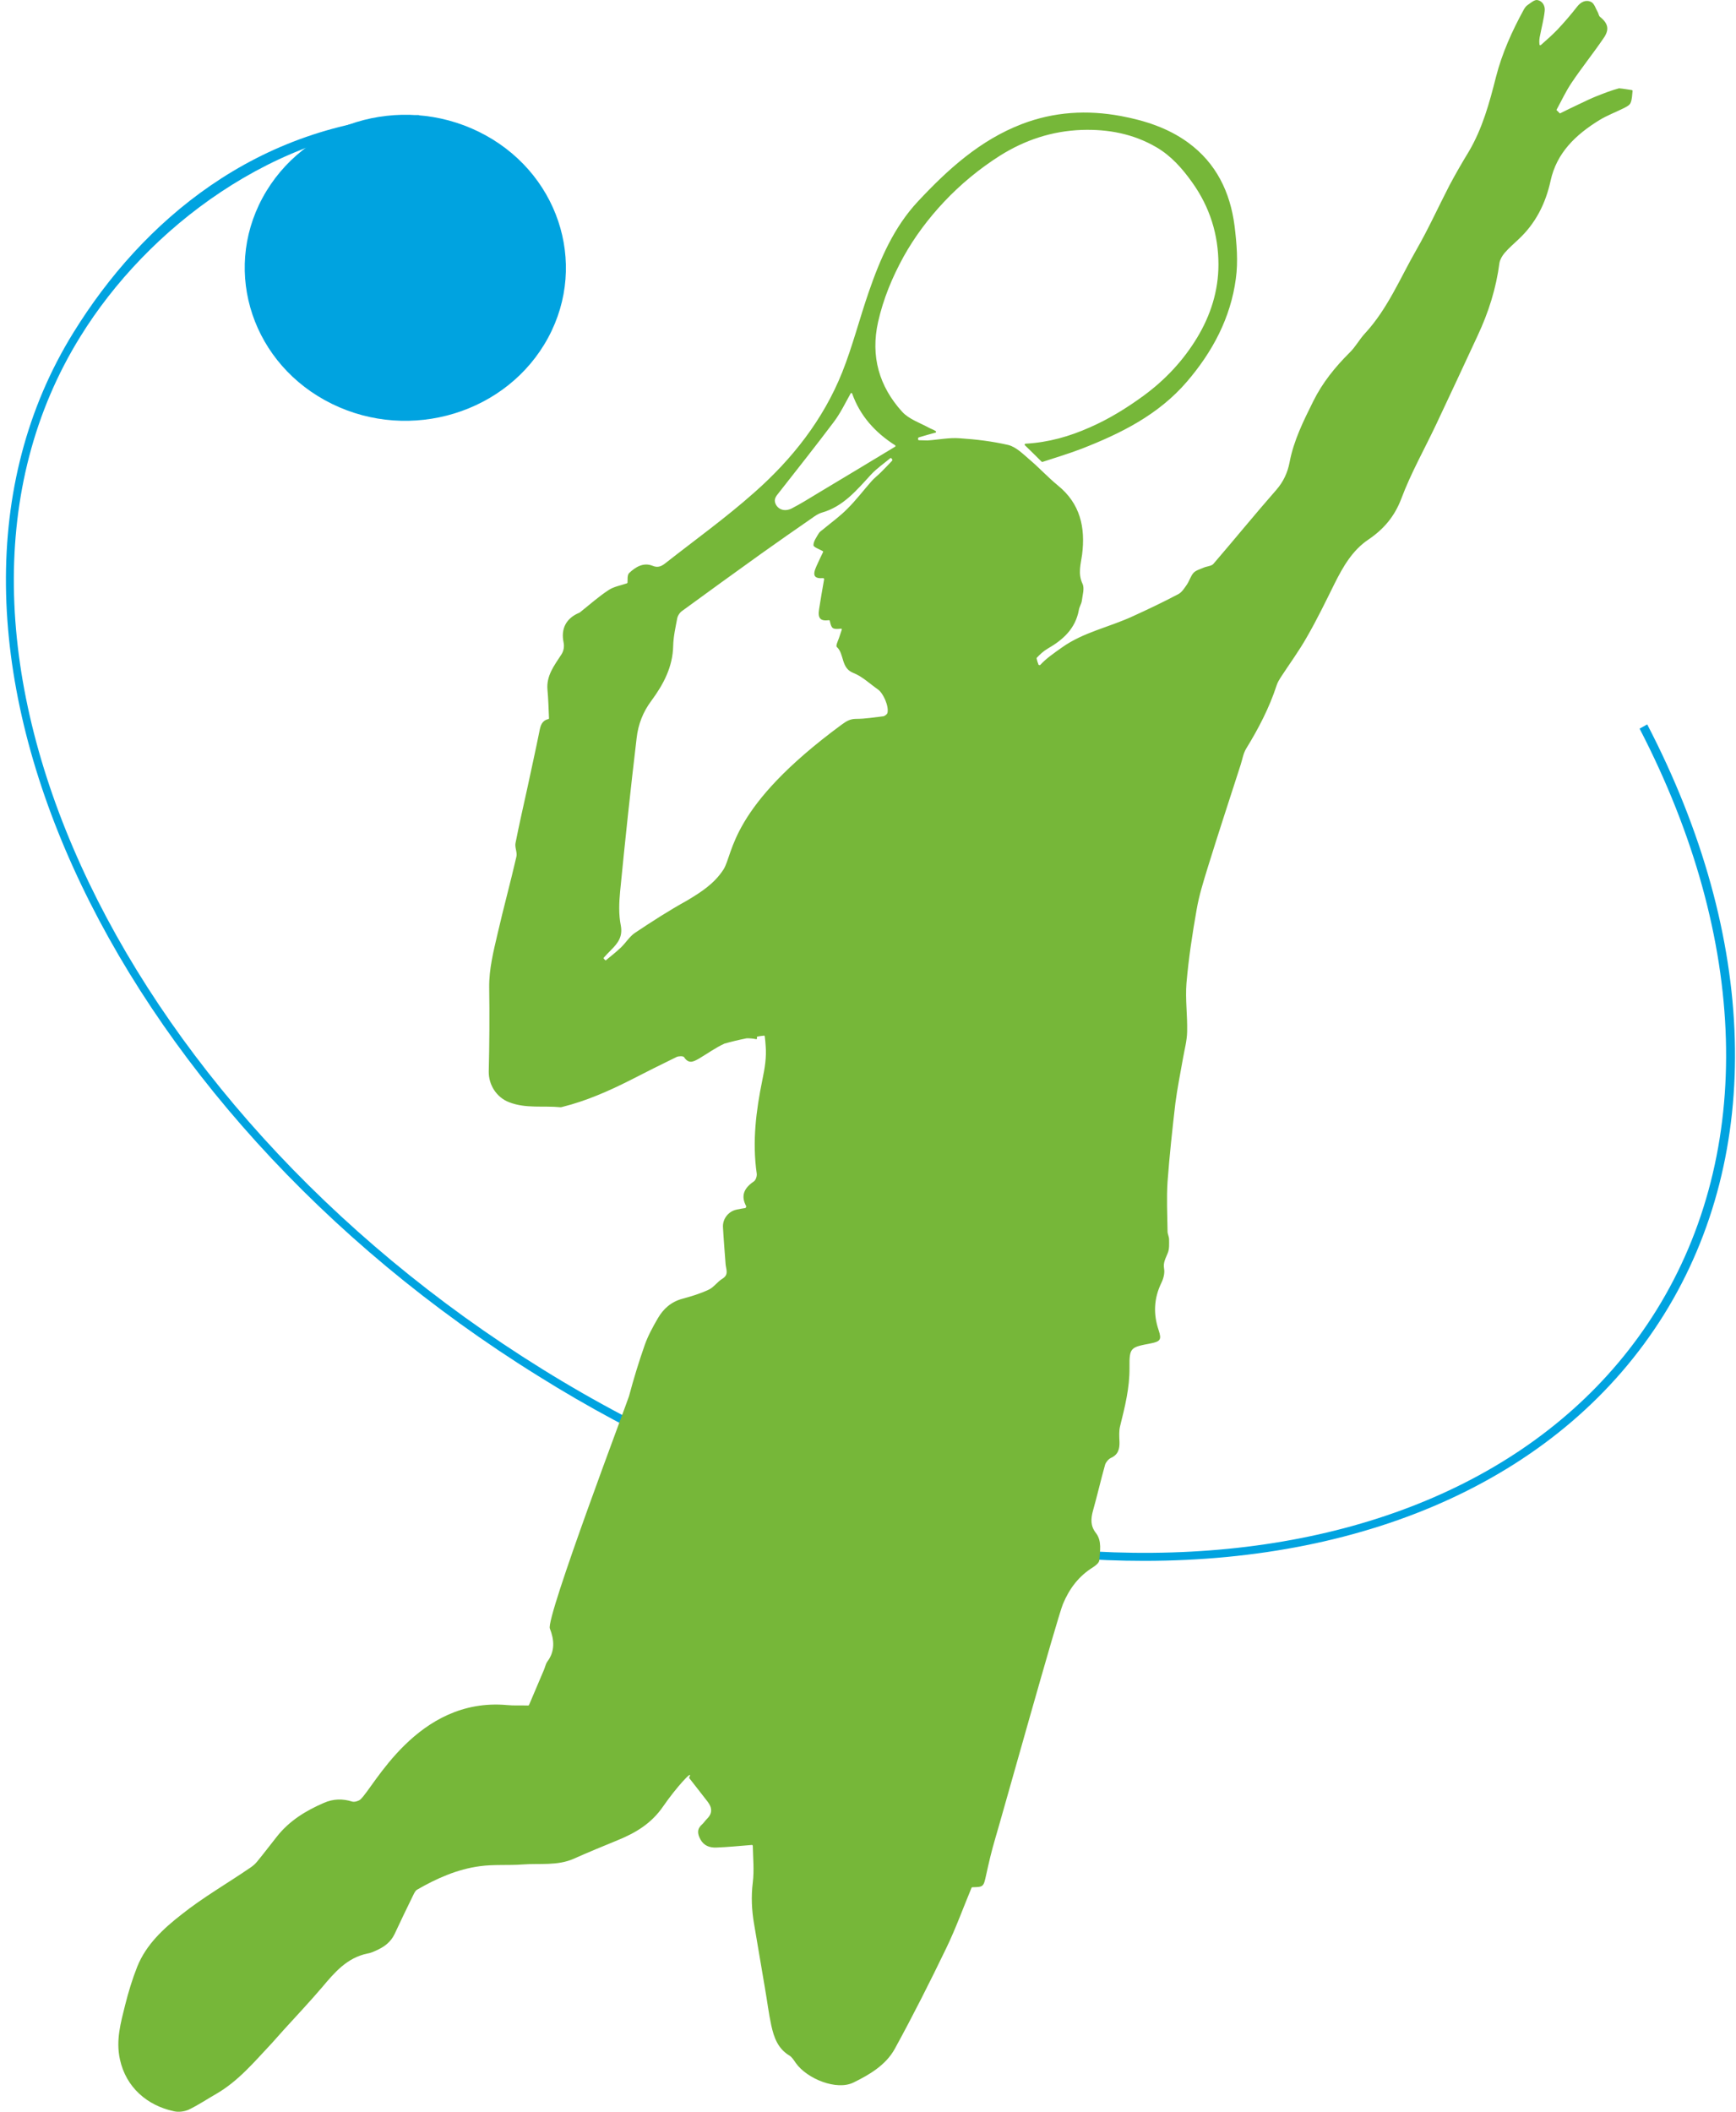 <?xml version="1.0" encoding="UTF-8"?> <svg xmlns="http://www.w3.org/2000/svg" width="227" height="276" viewBox="0 0 227 276" fill="none"><path d="M149.597 204C178.95 204 204.314 193.145 217.606 171.768C230.676 150.723 229.901 122.589 215.391 94.677L214.394 95.231C228.682 122.811 229.457 150.501 216.609 171.214C192.352 210.313 127.002 213.747 70.956 178.967C14.799 144.188 -13.757 83.099 10.5 44C19.25 29.822 36 17 55.006 16.146L54.784 15.038C33.5 16.146 18.586 28.936 9.614 43.446C-14.975 83.099 13.802 144.742 70.402 179.853C96.431 196.136 124.454 204 149.597 204Z" fill="#00A3E0"></path><path d="M213.36 11.767C213.417 11.767 213.474 11.823 213.474 11.88C213.417 12.418 213.417 12.957 213.218 13.439C213.104 13.751 212.677 13.949 212.365 14.119C211.284 14.657 210.146 15.082 209.122 15.706C206.051 17.605 203.548 19.957 202.752 23.641C202.098 26.617 200.79 29.225 198.514 31.322C197.917 31.889 197.291 32.427 196.751 33.051C196.438 33.419 196.154 33.901 196.069 34.354C195.642 37.67 194.647 40.816 193.225 43.849C191.433 47.703 189.641 51.557 187.821 55.411C186.285 58.671 184.494 61.817 183.242 65.161C182.361 67.485 180.967 69.129 178.976 70.489C176.843 71.906 175.62 74.06 174.511 76.27C173.345 78.623 172.208 80.975 170.899 83.242C169.876 85.056 168.624 86.757 167.458 88.542C167.259 88.854 167.06 89.194 166.946 89.534C165.979 92.51 164.557 95.23 162.936 97.866C162.567 98.49 162.453 99.255 162.225 99.963C160.775 104.47 159.296 108.947 157.902 113.454C157.362 115.211 156.793 117.025 156.48 118.838C155.912 122.041 155.428 125.243 155.144 128.474C154.973 130.6 155.286 132.725 155.229 134.879C155.201 136.041 154.888 137.175 154.689 138.309C154.347 140.264 153.949 142.22 153.693 144.175C153.295 147.604 152.925 151.005 152.67 154.434C152.527 156.588 152.641 158.771 152.67 160.953C152.67 161.293 152.869 161.633 152.869 161.973C152.869 162.568 152.925 163.22 152.698 163.759C152.442 164.439 152.072 164.977 152.215 165.799C152.328 166.394 152.129 167.131 151.845 167.698C150.878 169.71 150.793 171.751 151.504 173.848C151.902 175.067 151.759 175.322 150.48 175.577C147.835 176.087 147.664 176.087 147.693 178.751C147.721 181.387 147.095 183.852 146.47 186.375C146.299 187.026 146.356 187.763 146.384 188.444C146.413 189.379 146.214 190.116 145.275 190.541C144.962 190.682 144.621 191.079 144.507 191.419C143.939 193.432 143.484 195.444 142.915 197.456C142.63 198.504 142.573 199.44 143.313 200.375C144.109 201.424 143.825 202.727 143.739 203.946C143.711 204.258 143.284 204.598 142.943 204.824C141.066 205.986 139.843 207.602 138.99 209.642C138.251 211.428 131.055 237.218 130.117 240.364C129.662 241.894 129.292 243.481 128.951 245.04C128.61 246.599 128.61 246.627 127.159 246.656C127.102 246.656 127.074 246.684 127.045 246.712C125.936 249.376 124.969 252.069 123.718 254.648C121.585 259.069 119.367 263.462 117.006 267.77C115.84 269.895 113.679 271.17 111.574 272.191C109.413 273.239 105.573 271.737 104.066 269.64C103.81 269.272 103.554 268.847 103.213 268.648C101.706 267.741 101.194 266.267 100.852 264.709C100.511 263.122 100.312 261.478 100.028 259.862C99.544 257.057 99.089 254.279 98.606 251.474C98.293 249.66 98.207 247.874 98.435 246.032C98.634 244.445 98.463 242.801 98.435 241.242C98.435 241.186 98.378 241.129 98.321 241.129C96.586 241.271 95.136 241.413 93.657 241.469C92.804 241.498 92.036 241.242 91.581 240.392C91.183 239.655 91.126 239.032 91.808 238.437C92.036 238.238 92.207 237.955 92.434 237.728C93.202 236.991 93.117 236.226 92.519 235.461C91.78 234.497 91.012 233.534 90.131 232.4C90.102 232.372 90.102 232.315 90.131 232.287C90.756 231.068 88.396 233.647 86.718 236.084C85.182 238.323 83.134 239.542 80.774 240.506C78.84 241.299 76.906 242.093 75.001 242.943C72.868 243.878 70.564 243.51 68.346 243.68C66.497 243.822 64.592 243.651 62.743 243.907C59.785 244.303 57.112 245.494 54.553 246.967C54.297 247.109 54.154 247.449 54.012 247.733C53.187 249.405 52.391 251.077 51.595 252.777C51.083 253.854 50.201 254.478 49.177 254.931C48.808 255.101 48.41 255.271 48.011 255.328C45.366 255.895 43.774 257.765 42.153 259.692C40.532 261.591 38.825 263.405 37.147 265.247C36.607 265.842 36.067 266.466 35.526 267.061C33.28 269.442 31.175 271.992 28.274 273.664C27.08 274.345 25.914 275.138 24.662 275.733C24.094 275.988 23.326 276.073 22.729 275.932C19.287 275.195 16.472 272.843 15.675 269.13C15.135 266.636 15.789 264.369 16.358 262.073C16.785 260.373 17.297 258.672 17.951 257.028C19.117 254.138 21.363 252.069 23.724 250.227C26.539 247.988 29.696 246.174 32.682 244.133C33.024 243.907 33.337 243.651 33.592 243.34C34.502 242.234 35.356 241.101 36.237 239.996C37.858 237.955 39.991 236.651 42.352 235.631C43.575 235.093 44.798 235.064 46.049 235.461C46.362 235.546 46.845 235.404 47.101 235.206C48.836 233.732 54.496 221.772 66.327 222.849C67.18 222.934 68.033 222.878 69.057 222.906C69.114 222.906 69.142 222.878 69.171 222.849C69.768 221.432 70.45 219.845 71.133 218.23C71.275 217.89 71.36 217.465 71.559 217.181C72.612 215.792 72.469 214.29 71.901 212.845C71.332 211.456 82.111 183.03 82.253 182.464C82.85 180.225 83.533 177.986 84.3 175.803C84.727 174.585 85.353 173.451 86.007 172.318C86.746 171.042 87.77 170.135 89.249 169.739C90.415 169.427 91.609 169.058 92.69 168.548C93.344 168.236 93.799 167.528 94.453 167.131C95.335 166.593 94.937 165.913 94.88 165.232C94.766 163.645 94.624 162.03 94.539 160.443C94.453 159.337 95.221 158.317 96.331 158.09C96.7 158.005 97.07 157.949 97.44 157.892C97.468 157.892 97.496 157.864 97.525 157.835C97.553 157.75 97.582 157.694 97.582 157.665C96.814 156.248 97.326 155.256 98.577 154.406C98.833 154.236 99.004 153.698 98.947 153.358C98.35 149.22 98.862 145.167 99.686 141.143C99.999 139.669 100.255 138.11 100.113 136.636C100.085 136.24 100.056 135.843 99.999 135.446C99.999 135.389 99.942 135.333 99.857 135.361C99.601 135.389 99.317 135.418 99.061 135.474C98.975 135.474 98.947 135.588 98.975 135.645C99.032 135.73 98.947 135.843 98.862 135.815C98.463 135.729 98.065 135.701 97.667 135.701H97.639C96.501 135.928 95.477 136.183 94.795 136.381C94.795 136.381 94.795 136.381 94.766 136.381C93.572 136.92 92.491 137.713 91.382 138.365C90.642 138.79 90.045 139.074 89.448 138.167C89.334 137.997 88.737 138.025 88.481 138.139C86.433 139.13 84.414 140.151 82.367 141.199C79.551 142.616 76.65 143.892 73.579 144.657C73.493 144.685 73.38 144.714 73.294 144.714C71.048 144.487 68.772 144.912 66.582 144.062C64.933 143.438 63.881 141.794 63.909 140.037C63.995 136.381 64.023 132.725 63.966 129.069C63.938 126.632 64.535 124.308 65.075 121.984C65.843 118.64 66.753 115.324 67.521 111.98C67.663 111.413 67.293 110.761 67.407 110.194C67.891 107.729 68.46 105.263 69 102.797C69.512 100.388 70.052 97.98 70.536 95.57C70.678 94.834 70.848 94.182 71.702 93.983C71.758 93.983 71.787 93.927 71.787 93.87C71.73 92.623 71.702 91.376 71.588 90.157C71.417 88.287 72.498 86.955 73.408 85.538C73.721 85.056 73.806 84.489 73.692 83.951C73.323 82.165 74.034 80.833 75.655 80.125C75.712 80.096 75.769 80.096 75.825 80.04C77.077 79.048 78.243 77.999 79.579 77.121C80.262 76.667 81.144 76.525 81.968 76.242C82.025 76.214 82.054 76.185 82.054 76.129C82.082 75.817 81.997 75.193 82.253 74.91C83.078 74.117 84.13 73.465 85.324 73.946C86.007 74.23 86.462 74.031 86.974 73.635C90.87 70.574 94.937 67.655 98.634 64.367C103.583 60.003 107.649 54.845 110.124 48.666C111.489 45.237 112.399 41.609 113.622 38.095C115.101 33.816 116.892 29.678 120.049 26.305C123.945 22.139 128.154 18.313 133.615 16.216C137.824 14.601 142.147 14.346 146.583 15.168C149.74 15.763 152.726 16.726 155.343 18.625C159.04 21.317 160.86 25.115 161.429 29.508C161.713 31.804 161.912 34.184 161.6 36.423C160.917 41.553 158.557 45.974 155.201 49.885C151.475 54.221 146.555 56.658 141.379 58.671C139.673 59.323 137.938 59.833 136.317 60.371C136.288 60.371 136.231 60.371 136.203 60.343C135.435 59.578 134.781 58.926 134.013 58.189C133.956 58.132 133.985 57.991 134.098 57.991C137.141 57.821 139.872 57.027 142.488 55.865C144.962 54.788 147.266 53.371 149.484 51.756C152.357 49.658 154.717 47.136 156.537 44.132C158.301 41.213 159.324 38.01 159.324 34.581C159.324 30.698 158.215 27.099 155.912 23.868C154.603 22.026 153.153 20.382 151.219 19.249C148.205 17.491 144.934 16.868 141.436 16.981C137.54 17.123 133.985 18.313 130.743 20.354C128.069 22.054 125.623 24.067 123.434 26.39C121.386 28.573 119.594 30.953 118.144 33.561C116.665 36.253 115.499 39.059 114.816 42.091C113.821 46.569 114.958 50.509 117.973 53.824C118.855 54.788 120.305 55.27 121.5 55.922C121.756 56.063 122.068 56.148 122.353 56.347C122.438 56.404 122.41 56.517 122.324 56.545C121.585 56.743 120.874 56.942 120.134 57.169C120.078 57.197 120.049 57.225 120.049 57.282V57.424C120.049 57.48 120.106 57.537 120.163 57.537C120.533 57.537 120.902 57.565 121.272 57.565C122.694 57.48 124.116 57.169 125.51 57.282C127.643 57.424 129.776 57.679 131.852 58.161C132.847 58.416 133.729 59.294 134.553 60.003C135.862 61.108 136.999 62.355 138.307 63.432C141.265 65.813 141.948 68.959 141.493 72.501C141.322 73.748 140.924 74.967 141.55 76.299C141.834 76.894 141.55 77.772 141.464 78.509C141.407 78.934 141.123 79.331 141.066 79.756C140.611 82.165 139.018 83.611 136.999 84.773C136.459 85.084 136.004 85.51 135.577 85.963C135.549 85.991 135.549 86.02 135.549 86.076C135.606 86.331 135.691 86.615 135.805 86.898C135.919 86.927 135.89 86.927 136.004 86.927C136.8 86.048 137.852 85.34 138.848 84.631C141.663 82.619 145.076 81.967 148.176 80.522C150.167 79.615 152.129 78.679 154.063 77.659C154.518 77.432 154.859 76.894 155.172 76.441C155.513 75.959 155.684 75.307 156.054 74.882C156.367 74.542 156.907 74.4 157.362 74.201C157.789 74.003 158.414 74.003 158.67 73.691C161.429 70.489 164.102 67.201 166.889 64.027C167.828 62.95 168.368 61.76 168.624 60.428C169.165 57.565 170.444 55.015 171.724 52.436C172.919 50.027 174.568 47.986 176.474 46.087C177.241 45.35 177.753 44.359 178.493 43.565C181.451 40.362 183.072 36.367 185.205 32.654C186.769 29.933 188.077 27.042 189.527 24.237C190.324 22.735 191.177 21.261 192.059 19.815C193.85 16.783 194.76 13.439 195.613 10.066C196.41 6.949 197.718 4.058 199.254 1.252C199.396 0.997 199.567 0.77 199.794 0.629C200.164 0.374 200.647 -0.052 201.017 0.005C201.7 0.119 202.069 0.77 201.984 1.451C201.87 2.499 201.586 3.548 201.387 4.596C201.301 4.965 201.245 5.333 201.301 5.815C201.301 5.9 201.415 5.957 201.501 5.872C202.24 5.22 202.979 4.568 203.662 3.86C204.544 2.924 205.397 1.932 206.193 0.912C206.705 0.232 207.388 -0.08 208.07 0.26C208.497 0.487 208.667 1.167 208.952 1.649C209.037 1.819 209.065 2.074 209.208 2.187C210.288 3.066 210.487 3.86 209.663 5.021C208.326 6.977 206.847 8.819 205.511 10.803C204.743 11.937 204.174 13.184 203.52 14.374C203.747 14.601 203.747 14.601 203.975 14.827C204.743 14.431 205.539 14.062 206.307 13.694C207.16 13.297 207.985 12.872 208.866 12.532C209.805 12.163 210.743 11.795 211.71 11.54C212.364 11.597 212.876 11.71 213.36 11.767ZM101.649 218.145C101.649 218.116 101.649 218.116 101.649 218.145ZM101.478 65.983C101.848 66.635 102.672 66.89 103.554 66.436C104.692 65.841 105.801 65.161 106.91 64.481C110.266 62.468 113.622 60.456 117.035 58.387C117.12 58.331 117.12 58.246 117.035 58.189C114.418 56.517 112.456 54.335 111.432 51.444C111.403 51.359 111.261 51.33 111.233 51.416C110.522 52.691 109.896 53.995 109.043 55.128C106.654 58.302 104.18 61.42 101.734 64.537C101.336 65.019 101.165 65.416 101.478 65.983ZM94.596 113.652C95.961 111.498 95.364 105.518 110.038 94.72C110.693 94.239 111.176 93.955 111.944 93.955C113.138 93.955 114.333 93.757 115.499 93.615C115.698 93.587 115.982 93.36 116.039 93.19C116.267 92.368 115.527 90.611 114.788 90.101C113.736 89.364 112.74 88.4 111.574 87.947C109.925 87.295 110.437 85.481 109.413 84.546C109.271 84.404 109.555 83.781 109.697 83.412C109.811 83.044 109.925 82.704 110.067 82.307C110.095 82.222 110.038 82.137 109.953 82.165C108.844 82.279 108.73 82.165 108.503 81.145C108.503 81.088 108.446 81.06 108.389 81.06C107.251 81.202 106.91 80.805 107.109 79.586C107.308 78.283 107.536 77.007 107.763 75.704C107.763 75.619 107.706 75.562 107.649 75.562C106.455 75.647 106.199 75.222 106.768 73.975C107.052 73.323 107.365 72.7 107.621 72.161C107.649 72.104 107.621 72.048 107.564 72.019C107.052 71.736 106.37 71.509 106.37 71.254C106.37 70.744 106.768 70.205 107.052 69.724C107.166 69.525 107.393 69.355 107.593 69.213C108.673 68.307 109.839 67.485 110.835 66.464C111.944 65.359 112.911 64.084 113.935 62.922C114.304 62.497 114.788 62.128 115.186 61.731C115.698 61.221 116.181 60.711 116.665 60.201C116.693 60.144 116.693 60.088 116.665 60.031C116.636 59.974 116.579 59.946 116.551 59.889C116.523 59.861 116.437 59.833 116.409 59.889C115.556 60.598 114.646 61.221 113.906 62.015C112.029 64.055 110.266 66.209 107.45 67.003C106.967 67.145 106.54 67.456 106.142 67.74C103.924 69.27 101.734 70.801 99.544 72.359C96.075 74.853 92.605 77.347 89.164 79.87C88.879 80.068 88.652 80.436 88.566 80.748C88.339 81.967 88.055 83.186 88.026 84.404C87.969 87.182 86.746 89.449 85.182 91.575C84.073 93.048 83.447 94.692 83.248 96.449C82.452 103.138 81.741 109.826 81.087 116.514C80.945 117.988 80.888 119.519 81.172 120.936C81.457 122.409 80.802 123.26 79.921 124.138C79.579 124.478 79.267 124.818 78.954 125.158C78.925 125.215 78.925 125.272 78.954 125.3C79.011 125.357 79.068 125.413 79.124 125.47C79.153 125.527 79.238 125.527 79.267 125.47C79.921 124.932 80.575 124.422 81.201 123.826C81.826 123.231 82.31 122.409 83.021 121.927C85.267 120.425 87.514 118.98 89.875 117.676C91.666 116.599 93.373 115.522 94.596 113.652Z" fill="#76B739"></path><path d="M34.33 25.854C29.023 35.669 33.092 47.727 43.397 52.781C53.702 57.836 66.363 53.96 71.67 44.146C76.978 34.331 72.908 22.273 62.603 17.219C52.298 12.164 39.637 16.04 34.33 25.854Z" fill="#00A3E0"></path></svg> 
